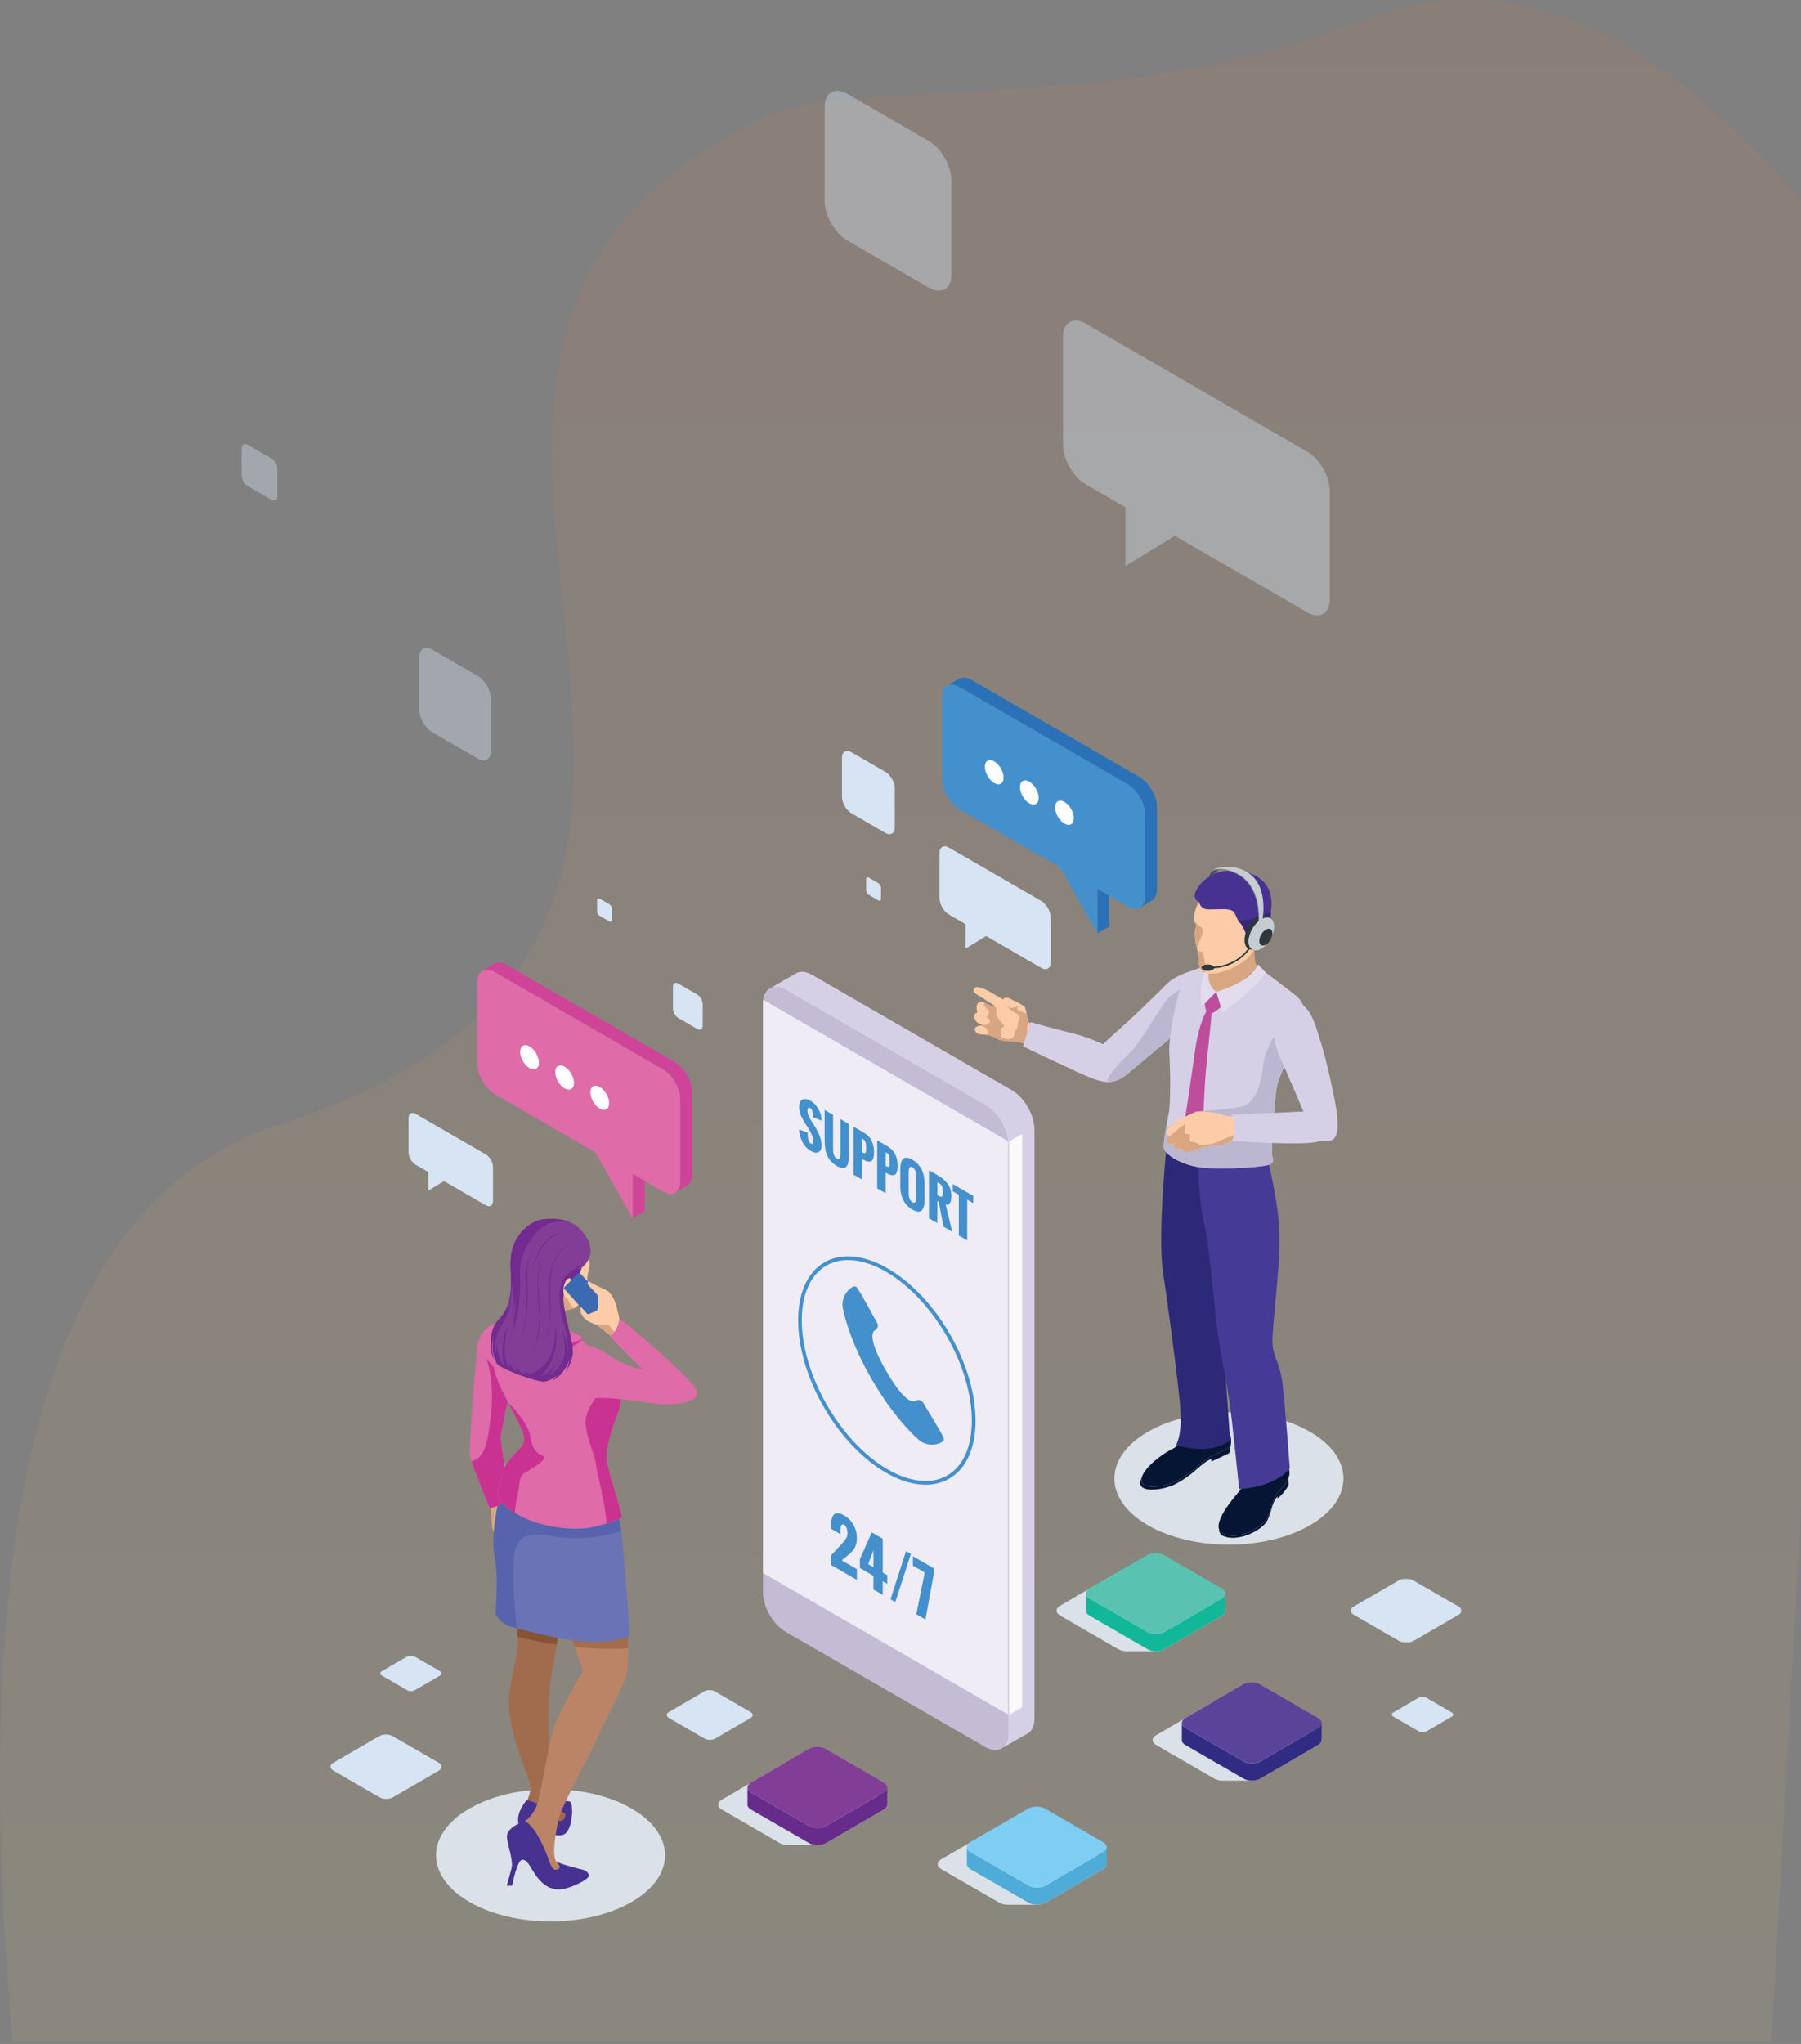 <?xml version="1.0" encoding="UTF-8"?>
<svg width="831px" height="943px" viewBox="0 0 831 943" version="1.1" xmlns="http://www.w3.org/2000/svg" xmlns:xlink="http://www.w3.org/1999/xlink">
    <rect x="0" y="0" width="831" height="943" fill="#808080" stroke="none"/>
    <!-- Generator: Sketch 52.5 (67469) - http://www.bohemiancoding.com/sketch -->
    <title>Group 17</title>
    <desc>Created with Sketch.</desc>
    <defs>
        <linearGradient x1="50%" y1="0%" x2="50%" y2="100%" id="linearGradient-1">
            <stop stop-color="#FAD961" offset="0%"></stop>
            <stop stop-color="#F76B1C" offset="100%"></stop>
        </linearGradient>
        <path d="M0.042,3.604 C0.11,4.198 0.159,4.791 0.159,5.368 L0.15,267.863 L6.049,264.373 L6.047,0.05 L0.042,3.604 Z" id="path-2"></path>
        <linearGradient x1="50.005%" y1="-18.888%" x2="50.005%" y2="52.219%" id="linearGradient-4">
            <stop stop-color="#BBBDBF" offset="0%"></stop>
            <stop stop-color="#ECEDEE" offset="100%"></stop>
        </linearGradient>
        <polygon id="path-5" points="0.048 0.644 51.313 0.644 51.313 30.373 0.048 30.373"></polygon>
    </defs>
    <g id="Page-1" stroke="none" stroke-width="1" fill="none" fill-rule="evenodd">
        <g id="Artboard" transform="translate(-1089, -20662)">
            <g id="Group-17" transform="translate(1089, 20662)">
                <path d="M733.599,422.969 C837.441,389.662 878.242,248.672 856,1.70530257e-12 L44.467,1.70530257e-12 L0,809.953 C80.005,921.738 157.953,962.559 233.844,932.414 C347.68,887.197 465.733,907.633 507.227,888.594 C744.723,779.621 443.5,516.016 733.599,422.969 Z" id="Path-23-Copy-3" fill="url(#linearGradient-1)" opacity="0.08" transform="translate(430.943, 471.009) scale(-1, -1) translate(-430.943, -471.009) "></path>
                <g id="Group-251" transform="translate(111.5, 41)">
                    <g id="Group-147" transform="translate(89, 358.456)">
                        <path d="M366.538,313.178 C353.013,313.178 339.49,310.2 329.17,304.241 C308.533,292.327 308.533,273.009 329.17,261.093 C339.49,255.136 353.013,252.157 366.538,252.157 C380.063,252.157 393.588,255.136 403.906,261.093 C424.544,273.009 424.544,292.327 403.906,304.241 C393.588,310.2 380.063,313.178 366.538,313.178" id="Fill-1" fill="#DAE1E8"></path>
                        <path d="M53.527,487 C40.002,487 26.478,484.02 16.159,478.064 C-4.479,466.147 -4.479,446.83 16.159,434.912 C26.478,428.956 40.002,425.978 53.527,425.978 C67.052,425.978 80.577,428.956 90.895,434.912 C111.532,446.83 111.532,466.147 90.895,478.064 C80.577,484.02 67.052,487 53.527,487" id="Fill-3" fill="#DAE1E8"></path>
                        <path d="M41.207,433.838 C41.207,433.838 45.412,428.137 43.921,422.932 C42.436,417.728 32.645,396.032 34.504,382.146 C36.364,368.262 38.517,364.282 38.471,358.089 C38.422,351.893 36.489,344.09 36.489,344.09 L57.56,347.32 C57.56,347.32 56.816,358.84 55.329,366.031 C53.843,373.22 52.234,381.895 52.85,399.377 C53.472,416.858 53.547,431.58 54.244,433.838 C54.942,436.101 58.763,435.822 59.67,435.822 C60.573,435.822 63.172,438.97 59.67,441.093 C56.166,443.229 41.207,433.838 41.207,433.838" id="Fill-5" fill="#A16C4E"></path>
                        <path d="M42.435,431.181 C42.435,431.181 36.597,437.554 39.21,443.318 C41.825,449.072 48.578,445.467 53.187,446.619 C57.795,447.774 60.558,447.999 62.248,443.546 C63.939,439.091 63.705,432.559 62.634,431.868 C61.559,431.181 58.793,431.333 57.566,432.794 C56.336,434.251 55.642,436.021 55.642,436.021 C55.642,436.021 60.327,436.175 60.404,438.012 C60.483,439.861 58.178,441.544 56.258,440.241 C54.337,438.935 48.964,431.642 42.435,431.181" id="Fill-7" fill="#473191"></path>
                        <path d="M41.207,442.857 L41.666,440.707 C41.666,440.707 45.488,438.475 47.417,432.794 C49.347,427.11 52.576,403.996 55.796,395.627 C59.025,387.257 68.622,371.435 68.622,371.435 C68.622,371.435 63.4,356.843 60.867,350.473 L89.355,347.32 C89.355,347.32 89.51,369.591 88.588,373.356 C87.668,377.117 78.223,395.472 74.461,403.689 C70.695,411.905 58.561,434.121 57.411,439.252 C56.257,444.39 53.405,457.725 56.79,460.001 C60.174,462.283 63.017,463.588 60.174,465.127 C57.336,466.664 47.427,462.283 46.426,456.489 C45.43,450.686 41.207,442.857 41.207,442.857" id="Fill-9" fill="#BB8467"></path>
                        <path d="M41.667,440.707 C41.667,440.707 32.682,443.47 33.451,448.46 C34.218,453.453 36.442,459.057 35.6,462.439 C34.756,465.818 33.402,470.501 33.402,470.501 L35.752,470.501 C35.752,470.501 37.984,458.751 40.365,458.522 C42.741,458.288 43.818,461.284 46.427,465.204 C49.04,469.12 52.65,472.271 57.26,472.271 C61.866,472.271 69.006,468.505 70.543,467.048 C72.078,465.587 70.312,463.516 68.313,463.13 C66.319,462.747 57.487,460.366 56.258,459.368 C56.258,459.368 58.717,461.976 57.26,462.747 C55.796,463.516 54.492,463.822 52.956,459.291 C51.421,454.758 46.739,443.241 41.667,440.707" id="Fill-11" fill="#473191"></path>
                        <path d="M46.427,465.203 C48.287,467.989 50.657,470.382 53.527,471.532 C49.188,468.307 45.903,462.546 44.275,459.751 C42.05,455.911 35.985,450.227 35.985,450.227 C35.242,449.347 34.347,448.807 33.453,448.473 C34.223,453.459 36.442,459.059 35.6,462.438 C34.756,465.818 33.402,470.502 33.402,470.502 L35.752,470.502 C35.752,470.502 37.984,458.75 40.365,458.522 C42.741,458.289 43.818,461.285 46.427,465.203" id="Fill-13" fill="#473191"></path>
                        <path d="M60.867,350.473 C61.858,352.964 63.261,356.713 64.598,360.354 C72.383,361.187 80.845,361.572 89.288,361.024 C89.407,354.245 89.355,347.32 89.355,347.32 L60.867,350.473" id="Fill-15" fill="#A26D4F"></path>
                        <path d="M38.375,355.725 C42.952,356.851 49.204,358.205 56.405,359.295 C57.177,353.274 57.561,347.321 57.561,347.321 L36.489,344.09 C36.489,344.09 37.97,350.077 38.375,355.725" id="Fill-17" fill="#885234"></path>
                        <path d="M81.728,288.604 C83.714,295.674 85.872,303.643 86.543,309.882 C87.199,316.001 89.663,345.95 89.926,354.315 C89.926,354.315 91.624,356.799 76.989,357.974 C62.35,359.152 34.513,350.785 34.513,350.785 C34.513,350.785 29.989,349.384 28.19,344.946 C29.459,325.795 28.321,323.527 27.322,315.76 C26.454,309.003 28.665,294.417 31.722,284.461 C53.945,295.428 71.111,292.834 81.728,288.604" id="Fill-19" fill="#6973B6"></path>
                        <path d="M81.728,288.604 C71.111,292.834 53.945,295.428 31.722,284.461 C28.665,294.417 26.454,309.003 27.322,315.76 C28.321,323.527 29.459,325.795 28.19,344.946 C29.989,349.384 34.513,350.785 34.513,350.785 C34.513,350.785 35.781,351.167 37.901,351.749 C37.172,344.237 36.004,330.749 36.351,324.495 C36.846,315.573 36.07,305.678 53.916,309.17 C65.829,311.502 77.977,309.457 86.139,306.966 C85.221,301.27 83.418,294.615 81.728,288.604" id="Fill-21" fill="#5763AC"></path>
                        <path d="M31.408,280.192 L29.859,263.243 L32.882,245.468 C30.8,241.375 28.926,237.417 28.11,234.477 C25.887,226.502 25.364,215.001 33.203,210.298 C33.203,210.298 21.575,211.734 20.404,220.83 C19.234,229.926 18.422,249.374 18.063,255.318 C17.701,261.263 16.621,271.258 17.071,274.05 C17.522,276.842 25.876,293.679 26.247,297.279 C26.563,300.347 26.029,304.576 27.134,306.824 C27.504,298.197 29.075,287.091 31.408,280.192" id="Fill-23" fill="#EFA881"></path>
                        <path d="M17.152,274.409 C18.116,278.041 25.893,293.81 26.247,297.279 C26.563,300.347 26.272,304.818 27.379,307.068 C27.746,298.442 30.87,287.256 33.203,280.359 L29.858,263.243 L32.882,245.468 C30.82,241.418 28.969,237.502 28.137,234.57 L24.005,227.403 C24.005,227.403 27.427,236.049 27.427,240.011 C27.427,243.971 24.998,260.721 24.455,264.775 C23.917,268.827 24.998,269.188 23.421,271.661 C22.19,273.597 19.57,274.254 17.152,274.409" id="Fill-25" fill="#D8A781"></path>
                        <path d="M36.351,215.051 L33.203,210.298 C33.203,210.298 21.011,209.651 19.662,222.56 C18.31,235.471 16.032,268.467 16.201,271.422 C16.37,274.377 25.484,296.4 25.484,296.4 C25.484,296.4 32.488,294.542 34.682,292.771 L30.376,263.77 L34.85,240.92 L36.351,215.051" id="Fill-27" fill="#DF6BA8"></path>
                        <path d="M25.484,296.4 C25.484,296.4 19.389,281.665 17.075,274.687 C22.992,273.142 24.532,267.177 26.1,252.7 C27.745,237.524 24.005,227.402 24.005,227.402 L32.152,236.906 L34.928,239.575 L34.851,240.92 L30.377,263.769 L34.682,292.771 C32.489,294.541 25.484,296.4 25.484,296.4" id="Fill-29" fill="#CA3292"></path>
                        <path d="M86.518,300.63 C83.335,302.055 77.821,304.234 71.703,305.345 C63.211,306.891 40.277,305.449 28.77,291.401 C29.893,284.685 31.512,278.6 33.465,275.641 C38.042,268.715 42.092,268.586 41.177,263.226 C40.263,257.867 30.328,242.447 28.11,234.477 C25.887,226.502 25.364,215.001 33.203,210.298 L41.57,211.08 C41.57,211.08 35.576,213.199 46.684,216.464 C57.793,219.734 61.173,216.699 65.748,216.699 C65.748,216.699 74.801,223.843 77.684,231.421 C80.56,238.991 89.676,239.596 84.286,253.346 C82.856,256.996 79.051,267.402 79.313,273.152 C79.516,277.577 83.906,289.713 86.518,300.63" id="Fill-31" fill="#DF6BA8"></path>
                        <path d="M66.978,216.699 C66.978,216.699 55.369,211.086 46.837,210.298 C41.013,209.758 39.07,210.879 39.07,210.879 C39.07,210.879 32.131,219.095 44.304,222.82 C60.281,227.711 68.497,218.123 68.497,218.123 L66.978,216.699" id="Fill-33" fill="#CA3292"></path>
                        <path d="M66.978,216.699 C66.978,216.699 55.369,211.086 46.837,210.298 C41.013,209.758 39.07,210.879 39.07,210.879 C39.07,210.879 32.235,216.486 44.304,220.533 C56.371,224.586 68.497,218.123 68.497,218.123 L66.978,216.699" id="Fill-35" fill="#DF6BA8"></path>
                        <path d="M28.77,291.401 C29.893,284.686 31.512,278.6 33.465,275.641 C38.042,268.715 42.092,268.586 41.177,263.227 C40.66,260.201 37.272,253.971 34.018,247.683 C37.406,250.921 43.639,258.186 44.234,263.511 C44.234,263.511 44.84,270.1 49.2,271.753 C53.554,273.405 45.949,277.291 41.359,280.245 C38.926,281.814 39.378,285.12 38.814,287.681 C37.983,291.464 37.281,294.962 37.067,298.528 C33.973,296.625 31.129,294.281 28.77,291.401" id="Fill-37" fill="#CA3292"></path>
                        <path d="M56.665,222.185 C56.665,222.185 56.077,212.69 57.495,209.176 C58.905,205.662 60.132,205.082 61.731,204.71 C62.967,204.424 65.502,205.133 68.366,199.417 C71.233,193.704 70.151,191.266 70.636,188.831 C71.118,186.399 71.851,184.697 71.438,182.342 C71.026,179.986 70.244,171.207 63.335,168.215 C56.428,165.223 47.993,165.739 43.376,168.405 C38.763,171.072 35.128,177.287 35.163,183.753 C35.195,190.221 38.721,194.253 38.775,198.659 C38.83,203.063 36.117,208.476 33.482,211.888 C30.843,215.299 36.331,220.105 40.082,221.852 C48.465,225.754 56.665,222.185 56.665,222.185" id="Fill-39" fill="#FCCCA8"></path>
                        <path d="M61.435,198.989 C61.056,194.555 61.225,190.144 61.225,190.144 L53.235,196.158 C53.235,196.158 53.843,212.454 49.166,219.535 C48.213,220.977 48.16,222.369 48.659,223.676 C53.291,223.65 56.666,222.186 56.666,222.186 C56.666,222.186 56.077,212.69 57.495,209.177 C58.906,205.662 60.132,205.082 61.731,204.71 C62.334,204.57 63.246,204.667 64.351,204.142 C63.062,203.05 61.636,201.343 61.435,198.989" id="Fill-41" fill="#D8A781"></path>
                        <path d="M63.168,220.648 C61.204,207.842 56.9,198.53 61.441,193.953 L62.5,192.381 C62.598,192.362 63.095,194.147 64.535,193.758 C65.257,193.562 66.205,189.674 67.052,187.45 C67.258,186.915 67.548,186.222 67.881,185.472 C67.881,185.472 64.133,189.348 62.184,190.773 L61.806,190.365 C61.806,190.365 68.539,184.741 70.857,180.144 C70.857,180.144 66.063,186.116 63.101,187.79 C60.139,189.466 56.61,191.358 57.91,200.101 C58.933,207.024 63.012,218.584 62.745,226.379 C63.266,224.481 63.459,222.533 63.168,220.648" id="Fill-43" fill="#6D2D3D"></path>
                        <path d="M68.269,168.84 C65.579,165.568 60.904,161.946 50.28,163.074 C45.156,163.616 41.025,167.549 38.974,170.362 C36.677,173.514 34.584,178.037 35.119,187.098 C35.654,196.153 35.172,203.815 29.305,209.66 C26.04,212.909 24.442,222.117 27.426,227.694 C26.414,224.589 25.857,220.362 27.725,215.914 L27.779,215.777 L27.725,215.914 C27.358,216.87 25.306,222.853 28.745,229.566 C29.354,230.226 30.059,230.793 30.888,231.221 C38.579,235.188 48.486,238.152 50.695,237.943 C52.425,237.779 54.766,236.579 56.966,234.692 C55.64,236.341 54.429,237.363 54.429,237.363 C59.034,235.354 61.429,230.088 62.418,227.265 C61.864,230.682 60.564,233.549 60.564,233.549 C60.564,233.549 63.59,228.638 63.783,224.707 C63.976,220.775 62.003,214.355 62.003,214.355 L62.003,214.359 C59.982,204.783 57.682,197.743 61.441,193.953 L62.5,192.38 C62.598,192.361 63.095,194.146 64.536,193.758 C65.257,193.561 66.205,189.674 67.052,187.449 C67.258,186.914 67.549,186.222 67.881,185.471 C76.914,177.965 68.269,168.84 68.269,168.84" id="Fill-45" fill="#823E97"></path>
                        <path d="M70.282,180.949 C68.318,184.249 64.859,185.06 60.826,188.877 C56.795,192.694 56.873,201.824 59.347,210.138 C61.821,218.45 61.565,225.232 61.565,225.232 C61.245,218.038 58.178,212.01 58.178,212.01 C58.178,212.01 61.312,220.746 59.624,226.679 C57.933,232.615 52.627,235.368 52.627,235.368 C54.628,233.248 56.397,229.007 56.397,229.007 C53.112,234.29 49.093,235.573 49.093,235.573 C59.185,224.736 55.715,212.137 55.715,212.137 C56.212,233.832 42.579,234.661 42.579,234.661 L43.682,232.537 C42.93,233.35 41.137,234.727 39.904,233.896 C38.673,233.068 37.756,230.268 37.756,230.268 L37.644,233.271 C36.317,232.53 34.664,229.37 34.664,229.37 L34.569,231.891 C30.15,225.433 33.957,211.936 33.957,211.936 C29.426,222.43 32.152,230.657 32.152,230.657 C28.665,227.458 28.935,220.253 28.935,220.253 C28.104,223.228 28.734,225.535 28.734,225.535 C28.02,223.766 26.95,219.095 30.988,212.091 C35.027,205.089 35.515,200.538 35.515,200.538 C34.552,203.449 33.321,205.507 33.321,205.507 C36.446,198.467 35.284,192.114 35.284,192.114 C35.275,199.004 34.055,204.926 29.305,209.66 C26.041,212.909 24.442,222.117 27.426,227.695 C26.414,224.59 25.858,220.362 27.725,215.915 L27.779,215.777 L27.725,215.915 C27.358,216.871 25.306,222.853 28.745,229.566 C29.354,230.227 30.059,230.794 30.888,231.221 C38.58,235.189 48.486,238.153 50.695,237.943 C52.425,237.779 54.766,236.579 56.966,234.692 C55.64,236.341 54.429,237.363 54.429,237.363 C59.034,235.354 61.429,230.088 62.418,227.265 C61.864,230.682 60.564,233.549 60.564,233.549 C60.564,233.549 63.591,228.639 63.783,224.707 C63.976,220.775 62.003,214.355 62.003,214.355 L62.003,214.359 C59.982,204.783 57.682,197.744 61.441,193.953 L62.5,192.381 C62.599,192.361 63.095,194.147 64.536,193.758 C65.257,193.562 66.205,189.674 67.052,187.45 C67.258,186.915 67.549,186.222 67.881,185.472 L65.007,186.856 C68.459,184.468 70.282,180.949 70.282,180.949" id="Fill-47" fill="#732B90"></path>
                        <path d="M62.268,199.488 C62.009,199.901 59.037,200.151 59.534,195.032 C60.03,189.913 63.461,188.716 63.378,192.458 C63.297,196.202 62.268,199.488 62.268,199.488" id="Fill-49" fill="#FCCCA8"></path>
                        <path d="M50.279,163.074 C45.156,163.616 41.025,167.55 38.974,170.363 C36.677,173.514 34.584,178.037 35.119,187.098 C35.223,188.875 35.291,190.596 35.281,192.262 C35.794,193.977 36.206,195.407 36.357,196.298 C36.957,199.864 35.476,208.24 35.476,208.24 C36.482,205.958 37.119,200.362 37.119,200.362 C37.854,203.564 35.74,214.276 35.74,214.276 C37.923,210.519 39.9,201.434 39.459,188.86 C39.016,176.288 47.283,168.332 50.458,166.321 C56.009,162.798 61.982,164.203 61.989,164.206 C59.186,163.098 55.435,162.524 50.279,163.074" id="Fill-51" fill="#732B90"></path>
                        <path d="M47.433,175.443 C47.434,175.443 46.869,175.934 46.108,176.976 C45.347,178.015 44.386,179.622 43.714,181.736 C43.376,182.79 43.112,183.967 42.965,185.23 C42.812,186.492 42.826,187.838 42.846,189.238 C42.894,192.038 42.996,195.046 42.979,198.069 C42.976,204.115 42.455,210.131 41.172,214.427 C40.557,216.578 39.765,218.275 39.091,219.381 C38.417,220.489 37.906,221.03 37.918,221.034 C37.906,221.03 38.405,220.459 39.048,219.315 C39.69,218.176 40.424,216.446 40.98,214.28 C41.547,212.118 41.95,209.537 42.188,206.765 C42.43,203.991 42.517,201.024 42.528,198.069 C42.541,195.113 42.473,192.142 42.468,189.347 C42.472,187.951 42.468,186.584 42.645,185.299 C42.815,184.018 43.104,182.822 43.47,181.751 C44.2,179.61 45.223,177.997 46.029,176.963 C46.843,175.924 47.434,175.443 47.433,175.443" id="Fill-53" fill="#732B90"></path>
                        <path d="M44.234,226.266 C44.229,226.266 45.384,223.74 46.598,219.735 C47.194,217.734 47.804,215.362 48.16,212.765 C48.334,211.467 48.445,210.112 48.412,208.741 C48.366,207.375 48.219,205.951 48.119,204.542 C47.658,198.89 47.314,193.271 47.604,189.08 C47.74,186.986 48.04,185.259 48.414,184.1 C48.783,182.933 49.209,182.364 49.2,182.363 C49.206,182.364 48.799,182.961 48.473,184.152 C48.139,185.332 47.9,187.079 47.825,189.177 C47.658,193.382 48.117,198.965 48.565,204.504 C48.667,205.896 48.805,207.272 48.845,208.665 C48.865,210.055 48.744,211.418 48.549,212.722 C48.16,215.334 47.493,217.713 46.839,219.721 C45.511,223.734 44.229,226.266 44.234,226.266" id="Fill-55" fill="#732B90"></path>
                        <path d="M60.99,168.785 C61.001,168.785 59.354,168.768 57.137,169.689 C56.033,170.145 54.807,170.832 53.635,171.76 C52.459,172.687 51.342,173.849 50.368,175.138 C48.412,177.714 47.11,180.68 46.312,182.937 C45.511,185.196 45.151,186.751 45.142,186.746 C45.151,186.749 45.408,185.144 46.112,182.816 C46.813,180.503 48.044,177.45 50.01,174.863 C50.983,173.576 52.137,172.41 53.358,171.493 C54.578,170.573 55.862,169.91 57.008,169.497 C59.32,168.651 61.006,168.785 60.99,168.785" id="Fill-57" fill="#732B90"></path>
                        <path d="M64.807,173.421 C64.808,173.425 64.033,173.654 62.804,174.332 C61.584,175.008 59.901,176.15 58.306,177.96 C56.71,179.751 55.274,182.24 54.468,185.153 C54.062,186.605 53.8,188.153 53.673,189.742 C53.541,191.338 53.454,192.966 53.425,194.599 C53.349,197.867 53.558,201.118 53.587,204.169 C53.623,207.224 53.337,210.065 52.843,212.44 C52.359,214.816 51.754,216.737 51.312,218.067 C50.863,219.398 50.571,220.141 50.577,220.142 C50.571,220.141 50.847,219.37 51.256,218.011 C51.665,216.648 52.219,214.689 52.642,212.298 C53.072,209.91 53.289,207.083 53.2,204.063 C53.131,201.044 52.9,197.815 52.972,194.591 C53.002,192.98 53.093,191.367 53.237,189.78 C53.373,188.19 53.645,186.626 54.074,185.157 C54.908,182.209 56.414,179.684 58.072,177.884 C59.728,176.064 61.476,174.938 62.74,174.286 C64.01,173.633 64.808,173.425 64.807,173.421" id="Fill-59" fill="#732B90"></path>
                        <path d="M79.313,273.152 C79.051,267.403 82.856,256.996 84.286,253.347 C87.604,244.877 85.422,241.395 82.584,238.202 L80.811,237.954 C80.811,237.954 68.474,249.469 69.707,258.068 C70.941,266.667 73.902,271.356 74.519,276.291 C75.036,280.427 79.108,295.748 79.318,303.392 C82.237,302.446 84.747,301.422 86.518,300.63 C83.906,289.714 79.516,277.577 79.313,273.152" id="Fill-61" fill="#CA3292"></path>
                        <path d="M67.297,188.075 C66.99,187.737 66.478,187.726 66.157,188.05 L60.083,194.212 C59.765,194.536 59.753,195.08 60.058,195.419 L73.977,210.818 C74.283,211.157 74.795,211.167 75.115,210.843 L81.188,204.681 C81.508,204.357 81.521,203.814 81.214,203.476 L67.297,188.075" id="Fill-63" fill="#3C6AB2"></path>
                        <path d="M75.027,205.053 C75.027,205.053 71.542,206.852 70.639,206.891 L67.561,203.488 C67.561,203.488 66.518,205.75 68.765,208.285 C71.011,210.821 73.348,211.023 74.797,211.855 C76.244,212.687 78.595,214.78 79.647,215.504 C80.697,216.228 82.594,218.123 82.594,218.123 C82.594,218.123 85.134,219.258 86.511,217.483 C87.887,215.71 86.354,210.983 86.354,210.983 L85.351,209.08 C85.351,209.08 84.302,204.664 83.939,203.144 C83.578,201.623 82.879,199.976 81.758,198.239 C80.634,196.5 79.535,195.833 78.086,195.216 C76.635,194.601 72.939,192.706 72.939,192.706 L71.045,191.628 C71.045,191.628 69.993,192.656 71.26,193.851 C72.529,195.046 74.736,197.535 75.152,197.994 C75.566,198.451 75.22,201.224 75.392,202.635 C75.566,204.048 75.027,205.053 75.027,205.053" id="Fill-65" fill="#FCCCA8"></path>
                        <path d="M84.516,217.074 L80.252,211.691 C80.252,211.691 76.938,211.854 73.943,211.457 C74.25,211.58 74.542,211.707 74.798,211.854 C76.244,212.687 78.596,214.78 79.647,215.504 C80.697,216.228 82.595,218.123 82.595,218.123 C82.595,218.123 84.021,218.76 85.314,218.333 L85.352,218.315 L84.516,217.074" id="Fill-67" fill="#D8A781"></path>
                        <path d="M66.898,258.561 C69.722,258.432 67.899,246.251 75.113,245.544 C82.326,244.839 104.072,248.867 107.836,248.474 C111.6,248.083 122.986,247.889 120.792,241.93 C118.594,235.97 85.287,208.576 85.287,208.576 C85.287,208.576 85.223,213.988 80.832,217.203 L96.1,232.455 C96.1,232.455 89.332,231.25 83.004,227.403 C77.916,224.31 73.517,221.035 68.498,221.035 C63.479,221.035 61.902,234.244 61.429,243.497 C60.96,252.75 58.351,258.953 66.898,258.561" id="Fill-69" fill="#DF6BA8"></path>
                        <path d="M282.156,74.982 L274.038,72.18 C274.038,72.18 272.817,66.148 272.406,65.217 C271.992,64.287 265.998,61.6 265.345,61.188 C264.694,60.774 262.662,60.566 262.383,61.669 C262.383,61.669 258.837,59.604 256.355,58.192 C253.876,56.778 249.981,54.988 249.054,56.536 C248.125,58.088 248.985,58.537 251.086,59.878 C253.189,61.223 258.421,64.53 258.421,64.53 L257.389,64.907 C257.389,64.907 253.047,62.599 252.085,62.635 C251.119,62.667 250.328,63.462 250.123,64.735 C249.912,66.009 250.533,67.627 250.533,67.627 C250.533,67.627 248.779,68.077 248.985,69.556 C249.192,71.036 249.898,71.744 250.431,72.277 C250.967,72.812 252.812,73.31 252.812,73.31 C252.812,73.31 251.878,73.825 251.294,73.825 C250.707,73.825 248.88,74.55 249.296,75.755 C249.708,76.963 250.463,77.788 252.739,77.788 C255.013,77.788 258.005,78.65 259.32,79.649 C260.624,80.648 265.068,81.026 267.1,80.991 C269.136,80.957 272.267,81.956 274.576,83.058 C276.886,84.159 278.676,85.123 278.676,85.123 L282.156,74.982" id="Fill-71" fill="#FCCCA8"></path>
                        <path d="M267.552,67.665 C267.552,67.665 269.651,68.42 269.926,69.556 C270.204,70.693 268.859,72.314 268.998,73.826 C269.135,75.343 267.619,76.482 267.619,76.482 C268.24,77.513 266.931,80.062 264.968,80.029 C263.87,80.008 262.445,79.453 261.396,78.966 C261.161,77.303 261.222,75.53 261.657,74.931 C262.486,73.794 263.795,74.69 262.178,72.864 C260.56,71.036 259.037,69.591 259.252,67.491 C259.457,65.389 258.421,64.531 258.421,64.531 L257.389,64.908 C257.389,64.908 255.445,63.875 253.868,63.201 C253.64,63.566 253.315,64.242 253.701,64.702 C254.254,65.354 256.185,66.767 255.701,68.179 C255.217,69.591 254.648,69.937 254.648,69.937 C254.648,69.937 257.08,71.036 256.078,72.415 C255.079,73.794 252.812,73.31 252.812,73.31 C252.812,73.31 252.359,73.561 251.887,73.711 C252.834,73.963 254.51,74.515 254.875,75.343 C255.39,76.513 255.353,77.631 254.717,77.969 C256.525,78.271 258.364,78.923 259.32,79.649 C260.624,80.648 265.068,81.027 267.1,80.992 C269.135,80.957 272.267,81.956 274.576,83.058 C276.886,84.159 278.676,85.124 278.676,85.124 L279.473,82.803 C276.827,80.823 273.146,76.361 273.231,75.55 C273.335,74.587 274.038,72.18 274.038,72.18 C274.038,72.18 273.612,70.072 273.177,68.154 C272.389,67.864 271.001,67.344 269.823,66.837 C268.066,66.079 269.272,64.735 269.272,64.735 C269.272,64.735 266.315,65.636 266.205,65.632 C265.345,65.584 262.273,63.601 262.273,63.601 C262.273,63.601 265.218,65.673 265.678,66.235 C266.136,66.791 267.552,67.665 267.552,67.665" id="Fill-73" fill="#D8A781"></path>
                        <path d="M347.122,68.817 C347.965,61.406 351.221,55.604 354.059,53.114 L350.467,48.141 C350.467,48.141 341.827,50.177 337.197,55.153 C334.63,57.921 319.563,72.341 316.604,74.833 C313.651,77.324 308.466,82.313 308.466,82.313 C308.466,82.313 301.692,79.052 294.848,77.39 C288.002,75.73 275.104,72.155 275.104,72.155 L271.531,83.277 C271.531,83.277 296.881,95.585 303.645,98.134 C310.407,100.681 314.728,100.219 319.606,96.109 C323.249,93.034 339.481,79.443 344.116,75.679 C344.057,71.666 346.883,70.935 347.122,68.817" id="Fill-75" fill="#D6D0E7"></path>
                        <path d="M347.501,54.672 C345.816,55.975 339.164,59.848 337.69,61.915 C333.367,67.981 328.401,76.471 323.878,82.649 C319.785,88.234 311.744,93.643 310.249,99.687 C313.651,99.846 316.518,98.711 319.606,96.109 C323.248,93.034 339.481,79.444 344.116,75.679 C344.057,71.666 346.883,70.935 347.121,68.817 C347.535,65.183 348.532,61.945 349.772,59.286 C347.935,57.558 346.928,55.962 347.501,54.672" id="Fill-77" fill="#BCB7D0"></path>
                        <path d="M375.116,279.741 C375.415,282.892 372.196,287.433 371.917,287.793 C370.261,289.923 356.835,304.42 363.706,307.971 C370.578,311.524 382.124,305.423 384.551,300.271 C386.981,295.117 386.563,291.626 389.646,288.546 C391.468,286.722 393.67,284.299 394.353,281.268 C394.814,279.416 393.95,277.207 393.647,276.55 C393.278,275.756 389.67,283.095 386.028,283.622 C382.812,284.09 377.493,280.818 375.116,279.741" id="Fill-79" fill="#061534"></path>
                        <path d="M389.646,288.546 C386.563,291.625 386.981,295.116 384.551,300.271 C382.124,305.422 370.578,311.524 363.706,307.97 C362.719,307.461 362.153,306.723 361.908,305.836 C361.965,307.2 362.403,308.387 363.655,309.031 C370.154,312.396 382.054,306.706 384.352,301.83 C386.591,297.081 386.287,293.817 388.964,290.957 L389.035,291.881 C389.035,291.881 392.136,289.345 394.06,285.719 L393.919,282.669 C392.976,285.057 391.18,287.012 389.646,288.546" id="Fill-81" fill="#061534"></path>
                        <path d="M357.207,273.103 C353.09,275.484 350.315,279.813 342.073,283.982 C337.286,286.402 325.714,288.327 326.165,283.024 C326.189,282.74 326.25,282.442 326.333,282.137 C325.951,282.95 325.694,283.725 325.634,284.426 C325.182,289.73 336.752,287.803 341.538,285.386 C349.78,281.216 352.555,276.888 356.669,274.501 C357.181,274.211 357.797,273.886 358.45,273.554 L358.45,274.842 L366.663,270.99 C366.663,270.99 367.172,269.613 367.129,268.043 C366.076,268.965 360.111,271.416 357.207,273.103" id="Fill-83" fill="#061534"></path>
                        <path d="M347.394,260.037 C347.394,260.037 346.467,263.207 344.524,265.814 C343.612,267.044 341.401,268.588 340.727,268.892 C335.974,271.027 326.579,278.154 326.166,283.024 C325.715,288.327 337.287,286.402 342.073,283.982 C350.315,279.813 353.09,275.484 357.207,273.103 C360.327,271.289 366.994,268.596 367.289,267.86 C367.438,267.474 367.851,264.977 367.133,262.345 C354.388,270.057 351.467,260.883 347.394,260.037" id="Fill-85" fill="#061534"></path>
                        <path d="M362.026,154.309 L362.068,135.242 C362.068,135.242 344.958,137.464 337.848,128.508 C337.848,128.508 333.51,170.216 336.146,187.602 C338.78,204.992 342.226,231.936 343.029,239.579 C343.833,247.217 345.797,260.073 342.158,267.267 C342.158,267.267 357.617,272.46 367.1,265.1 L364.582,230.098 L362.026,154.309" id="Fill-87" fill="#2B2978"></path>
                        <path d="M352.166,136.206 C352.166,136.206 353.049,157.288 354.67,163.271 C355.998,168.17 356.676,173.489 356.838,174.716 C358.41,186.607 360.31,206.756 360.88,211.734 C362.003,221.526 365.792,240.558 366.804,247.195 C367.82,253.835 371.248,287.512 371.248,287.512 C371.248,287.512 387.484,287.083 394.626,277.918 C394.626,277.918 392.438,248.153 391.197,238.477 C389.96,228.794 387.286,227.661 386.666,220.918 C386.086,214.507 390.014,187.989 389.905,171.559 C389.789,155.129 383.696,132.641 383.696,132.641 C383.696,132.641 380.475,140.219 352.166,136.206" id="Fill-89" fill="#453B96"></path>
                        <path d="M378.587,36.064 L355.952,45.699 C355.952,45.699 355.028,57.429 360.437,58.923 C365.843,60.418 379.869,46.835 379.869,46.835 C377.495,44.063 378.587,36.064 378.587,36.064" id="Fill-91" fill="#D8A781"></path>
                        <path d="M360.727,58.123 C363.249,58.555 375.105,54.192 377.572,52.583 C380.042,50.973 383.56,49.249 383.56,49.249 C383.56,49.249 394.959,57.842 397.427,59.881 C399.896,61.92 401.935,64.602 401.397,70.291 C400.861,75.978 390.054,94.977 388.761,101.3 C387.468,107.622 386.249,130.98 386.38,132.641 C386.618,135.647 388.52,137.365 383.153,138.331 C377.788,139.296 359.383,140.368 351.198,138.759 C343.015,137.15 336.796,132.694 336.468,130.174 C336.139,127.654 338.077,117.509 338.827,113.86 C339.578,110.212 339.58,94.757 339.042,86.708 C338.506,78.658 342.608,59.448 345.268,53.204 C347.928,46.959 356.536,46.471 356.536,46.471 C356.536,46.471 351.722,56.578 360.727,58.123" id="Fill-93" fill="#D6D0E7"></path>
                        <path d="M364.582,63.542 C364.582,63.542 363.275,59.1 360.726,58.123 C358.173,57.144 355.301,61.137 355.301,61.137 C355.301,61.137 355.264,65.071 356.129,67.147 C354.458,69.893 352.06,76.318 350.736,86.433 C349.408,96.613 344.675,127.283 344.675,127.283 L349.887,134.247 L354.262,129.992 C354.262,129.992 354.84,106.981 355.887,94.869 C356.798,84.406 358.151,74.093 358.545,68.139 C360.935,67.129 364.582,63.542 364.582,63.542" id="Fill-95" fill="#BE4D9C"></path>
                        <path d="M357.577,46.471 L356.216,46.471 C352.115,54.263 354.052,64.799 354.052,64.799 L360.726,58.123 C355.276,54.505 357.577,46.471 357.577,46.471" id="Fill-97" fill="#E2DCED"></path>
                        <path d="M379.97,45.488 C379.97,45.488 377.514,53.225 360.727,58.123 L363.448,67.362 C363.448,67.362 376.954,58.956 383.56,49.249 L379.97,45.488" id="Fill-99" fill="#E2DCED"></path>
                        <path d="M359.311,7.798 C356.004,9.696 353.122,14.917 351.755,18.474 C350.389,22.031 350.356,24.134 350.443,25.014 C350.526,25.892 351.8,27.225 351.235,28.358 C350.669,29.493 350.727,32.808 351.038,34.963 C351.351,37.12 352.455,40.125 352.598,42.054 C352.736,43.981 351.999,48.802 356.878,49.625 C361.752,50.446 373.093,46.194 376.951,40.408 C380.808,34.625 385.29,29.919 385.884,22.915 C386.479,15.912 384.055,9.818 378.192,5.937 C372.331,2.056 364.703,4.705 359.311,7.798" id="Fill-101" fill="#FCCCA8"></path>
                        <path d="M354.488,39.756 C354.57,39.535 352.738,39.756 351.99,39.022 L351.99,39.017 C352.278,40.129 352.532,41.197 352.598,42.054 C352.722,43.784 352.146,47.841 355.549,49.249 C356.346,46.233 354.418,39.955 354.488,39.756" id="Fill-103" fill="#D8A781"></path>
                        <path d="M351.039,34.964 C351.185,35.993 351.519,37.213 351.836,38.419 C351.881,37.078 353.378,34.142 354.144,31.8 C355.068,28.986 353.974,28.544 352.696,27.534 C352.152,27.105 351.285,26.134 350.468,25.16 C350.661,26.036 351.772,27.288 351.236,28.359 C350.669,29.493 350.727,32.809 351.039,34.964" id="Fill-105" fill="#D8A781"></path>
                        <path d="M363.81,2.528 C355.209,4.08 350.883,10.992 350.738,13.532 C350.603,16.07 352.592,16.51 352.592,16.51 C353.021,17.846 353.85,19.426 355.465,19.883 C356.612,20.21 358.621,20.136 360.747,20.06 C364.072,19.944 367.68,19.827 368.698,21.249 C370.371,23.578 370.328,25.336 371.688,26.303 C373.05,27.271 375.073,33.056 375.121,33.54 C375.141,33.768 376.233,32.689 377.836,31.608 C379.521,30.475 381.771,29.342 383.944,29.723 C384.95,27.644 385.668,25.429 385.883,22.915 C385.938,22.256 385.957,21.609 385.961,20.97 C388.371,3.681 372.414,0.978 363.81,2.528" id="Fill-107" fill="#473191"></path>
                        <path d="M375.152,33.571 C375.133,33.571 375.122,33.56 375.121,33.54 C375.073,33.056 373.05,27.271 371.688,26.303 C371.464,26.146 371.28,25.967 371.12,25.767 C371.281,25.965 371.466,26.145 371.688,26.303 C373.05,27.271 375.073,33.056 375.121,33.54 C375.122,33.56 375.133,33.571 375.152,33.571 C375.345,33.571 376.379,32.59 377.836,31.608 C379.294,30.628 381.175,29.647 383.062,29.647 C383.356,29.647 383.65,29.671 383.944,29.723 C384.95,27.644 385.668,25.429 385.883,22.915 C385.668,25.429 384.95,27.644 383.944,29.723 C383.65,29.671 383.356,29.647 383.062,29.647 C381.175,29.647 379.294,30.628 377.836,31.608 C376.379,32.59 375.345,33.571 375.152,33.571 M385.883,22.915 C385.938,22.256 385.957,21.61 385.961,20.971 C385.957,21.612 385.938,22.256 385.883,22.915" id="Fill-109" fill="#CA9A79"></path>
                        <path d="M375.152,33.571 C375.133,33.571 375.122,33.56 375.121,33.54 C375.073,33.056 373.05,27.271 371.688,26.303 C371.466,26.145 371.281,25.965 371.12,25.767 C371.054,25.684 370.991,25.598 370.932,25.509 C373.943,25.218 381.64,24.175 385.961,20.971 C385.957,21.61 385.938,22.256 385.883,22.915 C385.668,25.429 384.95,27.644 383.944,29.723 C383.65,29.671 383.356,29.647 383.062,29.647 C381.175,29.647 379.294,30.628 377.836,31.608 C376.379,32.59 375.345,33.571 375.152,33.571" id="Fill-111" fill="#372874"></path>
                        <path d="M379.115,30.216 C379.115,30.216 381.054,27.799 383.077,28.854 C385.097,29.91 384.482,31.887 383.426,33.69 C382.375,35.491 378.591,39.492 377.224,38.261 C375.863,37.03 379.115,30.216 379.115,30.216" id="Fill-113" fill="#FCCCA8"></path>
                        <path d="M398.706,78.22 L389.101,75.972 C389.101,75.972 383.083,84.32 382.304,92.09 C381.528,99.858 378.818,109.762 372.308,111.121 C365.799,112.481 351.197,113.361 351.197,113.361 L337.461,121.129 C336.822,124.879 336.283,128.747 336.468,130.174 C336.796,132.694 343.015,137.15 351.198,138.759 C359.383,140.368 377.787,139.296 383.153,138.331 C388.519,137.365 386.618,135.647 386.38,132.641 C386.248,130.98 387.468,107.622 388.761,101.299 C389.669,96.857 395.267,86.164 398.706,78.22" id="Fill-115" fill="#BCB7D0"></path>
                        <path d="M372.607,115.588 C372.607,115.588 366.8,116.076 364.112,115.036 C361.426,113.999 354.282,112.533 350.554,113.939 C346.829,115.341 341.274,118.005 339.074,120.533 C336.705,123.256 337.784,124.678 339.308,124.678 C339.308,124.678 336.883,126.287 338.282,127.864 C338.971,128.642 341.579,127.864 341.579,127.864 C341.579,127.864 340.051,129.324 341.579,130.181 C343.102,131.039 345.122,130.375 345.122,130.375 C345.122,130.375 345.271,131.641 345.94,131.957 C347.38,132.637 350.888,131.24 353.165,130.375 C355.445,129.511 359.959,129.145 362.068,129.023 C364.176,128.901 368.491,126.377 370.699,125.958 C372.91,125.542 378.345,126.091 378.345,126.091 L372.607,115.588" id="Fill-117" fill="#FCCCA8"></path>
                        <path d="M376.594,122.882 C372.141,122.627 364.225,125.859 361.766,127.172 C359.015,128.644 352.986,129.164 352.555,128.405 C352.129,127.646 349.141,127.313 348.683,127.125 C348.222,126.934 348.43,124.752 348.683,124.324 C348.934,123.896 347.808,123.563 346.729,123.691 C345.649,123.815 346.334,120.856 346.334,119.765 C346.334,118.673 345.25,120.098 344.247,120.619 C343.254,121.143 339.5,124.678 339.308,124.678 C339.308,124.678 336.883,126.287 338.282,127.865 C338.971,128.642 341.579,127.865 341.579,127.865 C341.579,127.865 340.051,129.324 341.579,130.181 C343.102,131.039 345.122,130.375 345.122,130.375 C345.122,130.375 345.271,131.641 345.94,131.957 C347.38,132.638 350.888,131.24 353.165,130.375 C355.445,129.511 359.959,129.145 362.068,129.023 C364.176,128.901 368.491,126.377 370.699,125.958 C372.91,125.542 378.345,126.091 378.345,126.091 L376.594,122.882" id="Fill-119" fill="#D8A781"></path>
                        <path d="M367.639,114.839 C367.639,114.839 370.963,120.107 367.996,126.893 C367.996,126.893 399.784,129.227 407.502,127.275 C410.797,126.436 413.651,127.553 415.105,125.75 C417.051,123.334 416.759,119.362 416.511,115.816 C416.08,109.625 411.348,88.664 408.633,80.409 C405.919,72.153 403.592,60.9 393.354,63.183 C383.117,65.463 386.985,81.374 390.349,88.867 C393.72,96.36 400.917,113.361 400.917,113.361 L367.639,114.839" id="Fill-121" fill="#D6D0E7"></path>
                        <path d="M375.614,34.815 C375.614,31.06 378.249,26.494 381.502,24.619 C383.227,23.621 384.778,23.583 385.858,24.33 L383.806,22.847 C382.744,22.48 381.398,22.674 379.937,23.52 C376.501,25.502 373.718,30.321 373.718,34.284 C373.718,36.588 374.658,38.098 376.121,38.565 L378.203,38.95 C376.642,38.631 375.614,37.157 375.614,34.815" id="Fill-123" fill="#2D383B"></path>
                        <path d="M359.816,3.729 C360.662,2.686 361.837,1.329 363.273,1.021 L360.083,1.717 L359.082,1.98 C359.082,1.98 357.555,2.684 356.986,5.246 C358.054,4.606 358.667,4.374 359.816,3.729" id="Fill-125" fill="#4A5155"></path>
                        <path d="M357.337,5.037 C357.819,2.779 359.358,2.115 359.358,2.115 L360.358,1.853 L362.056,1.482 C362.435,1.276 362.844,1.111 363.273,1.02 L360.083,1.717 L359.083,1.98 C359.083,1.98 357.356,2.692 356.986,5.245 C357.099,5.129 357.22,5.15 357.337,5.037" id="Fill-127" fill="#949B9F"></path>
                        <path d="M369.727,3.221 C364.78,0.911 361.489,1.072 359.42,1.844 L359.136,1.955 L359.083,1.981 L359.014,2.289 C361.024,1.388 364.376,1.039 369.608,3.493 C380.866,8.767 380.279,23.455 380.125,25.698 L380.336,25.844 C380.336,25.844 382.067,8.972 369.727,3.221" id="Fill-129" fill="#949B9F"></path>
                        <path d="M373.626,2.198 C367.704,-0.562 363.073,0.587 360.589,1.233 L359.014,2.009 C361.047,1.106 364.443,0.755 369.727,3.221 C382.066,8.972 380.336,25.844 380.336,25.844 L381.784,26.122 C381.784,26.122 385.962,7.948 373.626,2.198" id="Fill-131" fill="#C6CDD1"></path>
                        <path d="M387.387,28.017 C387.387,31.771 384.75,36.336 381.501,38.212 C378.249,40.092 375.614,38.57 375.614,34.815 C375.614,31.06 378.249,26.494 381.501,24.619 C384.75,22.744 387.387,24.265 387.387,28.017" id="Fill-133" fill="#C6CDD1"></path>
                        <path d="M386.606,31.15 C386.606,33.081 385.253,35.433 383.577,36.396 C381.904,37.362 380.547,36.579 380.547,34.647 C380.547,32.719 381.904,30.369 383.577,29.403 C385.253,28.439 386.606,29.221 386.606,31.15" id="Fill-135" fill="#2D383B"></path>
                        <path d="M357.704,47.362 C357.407,47.362 357.105,47.356 356.8,47.348 L356.824,46.611 C370.096,47.04 375.584,37.84 375.639,37.748 L376.276,38.119 C376.221,38.213 370.744,47.362 357.704,47.362" id="Fill-137" fill="#2D383B"></path>
                        <path d="M359.742,46.995 C359.742,47.811 358.43,48.473 356.812,48.473 C355.195,48.473 353.883,47.811 353.883,46.995 C353.883,46.178 355.195,45.515 356.812,45.515 C358.43,45.515 359.742,46.178 359.742,46.995" id="Fill-139" fill="#2D383B"></path>
                        <path d="M151.557,63.354 C151.557,56.717 156.261,54.006 162.005,57.323 L254.159,110.523 C259.906,113.84 264.606,121.985 264.606,128.618 L264.599,400.558 C264.599,407.191 259.903,409.908 254.157,406.586 L162.005,353.389 C156.256,350.072 151.557,341.928 151.557,335.291 L151.557,63.354" id="Fill-141" fill="#C4BCD5"></path>
                        <path d="M264.599,400.558 L264.607,128.618 C264.607,121.984 259.906,113.839 254.159,110.522 L162.006,57.322 C159.228,55.72 156.705,55.535 154.827,56.511 L154.827,56.498 L167.224,49.373 C169.076,48.515 171.525,48.75 174.205,50.296 L266.358,103.497 C272.103,106.814 276.803,114.958 276.803,121.592 L276.802,393.533 C276.802,396.899 275.591,399.257 273.65,400.329 L262.106,406.913 C263.656,405.699 264.599,403.524 264.599,400.558" id="Fill-143" fill="#D6D0E7"></path>
                        <path d="M151.557,63.354 L151.557,326.27 L264.599,391.536 L264.606,128.618 C264.606,128.069 264.562,127.508 264.496,126.942 L151.663,61.799 C151.601,62.293 151.557,62.805 151.557,63.354" id="Fill-145" fill="#F0ECF5"></path>
                    </g>
                    <g id="Group-150" transform="translate(354, 482.456)">
                        <mask id="mask-3" fill="white">
                            <use xlink:href="#path-2"></use>
                        </mask>
                        <g id="Clip-149"></g>
                        <path d="M0.042,3.604 C0.11,4.198 0.159,4.791 0.159,5.368 L0.15,267.863 L6.049,264.373 L6.047,0.05 L0.042,3.604 Z" id="Fill-148" fill="url(#linearGradient-4)" mask="url(#mask-3)"></path>
                    </g>
                    <g id="Group-250" transform="translate(0, 0.456)">
                        <path d="M360.145,746.062 L360.143,481.695 L353.995,485.249 C354.063,485.843 354.113,486.435 354.113,487.014 L354.106,749.552 L360.145,746.062" id="Fill-151" fill="#FCF9FB"></path>
                        <path d="M257.227,479.646 L261.156,481.043 C261.156,481.494 261.164,481.897 261.176,482.248 C261.193,482.602 261.229,482.998 261.29,483.439 C261.349,483.881 261.43,484.261 261.534,484.578 C261.637,484.897 261.782,485.197 261.972,485.484 C262.159,485.768 262.381,485.984 262.636,486.131 C263.403,486.574 263.785,486.23 263.785,485.098 C263.785,483.548 263.03,481.568 261.518,479.161 L260.315,477.285 C259.931,476.694 259.627,476.208 259.4,475.832 C259.173,475.455 258.905,474.968 258.595,474.37 C258.287,473.774 258.044,473.231 257.873,472.739 C257.698,472.25 257.548,471.694 257.424,471.072 C257.3,470.45 257.239,469.832 257.239,469.219 C257.239,467.42 257.732,466.284 258.719,465.809 C259.706,465.332 261.015,465.567 262.646,466.51 C264.002,467.293 265.156,468.518 266.106,470.184 C267.058,471.85 267.534,473.469 267.534,475.044 L267.523,475.199 L267.523,475.567 L263.52,473.893 C263.52,473.805 263.524,473.666 263.535,473.479 C263.547,473.292 263.551,473.136 263.551,473.013 C263.551,472.718 263.533,472.426 263.498,472.133 C263.463,471.841 263.405,471.539 263.321,471.221 C263.241,470.902 263.115,470.614 262.945,470.355 C262.774,470.096 262.568,469.897 262.326,469.759 C261.901,469.512 261.582,469.52 261.368,469.782 C261.156,470.046 261.051,470.441 261.051,470.965 C261.051,471.425 261.112,471.89 261.236,472.364 C261.36,472.837 261.548,473.322 261.801,473.817 C262.053,474.311 262.285,474.734 262.497,475.087 C262.711,475.441 262.993,475.885 263.35,476.424 C263.705,476.959 263.957,477.349 264.106,477.593 C264.652,478.466 265.112,479.255 265.489,479.961 C265.866,480.666 266.22,481.423 266.554,482.232 C266.887,483.039 267.138,483.848 267.302,484.658 C267.47,485.469 267.553,486.288 267.553,487.117 C267.553,488.666 267.076,489.66 266.116,490.095 C265.158,490.529 263.996,490.351 262.625,489.56 C261.739,489.047 260.951,488.403 260.262,487.627 C259.574,486.851 259.019,486.019 258.595,485.126 C258.174,484.233 257.849,483.328 257.622,482.409 C257.393,481.49 257.263,480.571 257.227,479.646" id="Fill-153" fill="#4390CD"></path>
                        <path d="M269.012,484.562 L269.012,470.644 L272.887,472.884 L272.887,486.666 C272.887,487.455 272.892,488.028 272.899,488.389 C272.906,488.75 272.923,489.195 272.951,489.725 C272.979,490.253 273.029,490.642 273.099,490.886 C273.171,491.133 273.269,491.413 273.395,491.72 C273.516,492.031 273.679,492.28 273.877,492.468 C274.077,492.658 274.318,492.834 274.601,492.998 C274.885,493.161 275.127,493.265 275.325,493.306 C275.523,493.346 275.686,493.286 275.809,493.124 C275.934,492.964 276.031,492.799 276.104,492.635 C276.173,492.471 276.223,492.145 276.253,491.657 C276.28,491.168 276.298,490.752 276.304,490.409 C276.31,490.063 276.315,489.501 276.315,488.721 L276.315,474.865 L280.191,477.105 L280.191,491.023 C280.191,491.729 280.173,492.358 280.137,492.911 C280.1,493.465 280.035,494.022 279.934,494.58 C279.836,495.137 279.7,495.603 279.531,495.975 C279.36,496.349 279.133,496.67 278.85,496.937 C278.565,497.202 278.231,497.365 277.843,497.42 C277.456,497.475 276.99,497.426 276.443,497.276 C275.897,497.123 275.282,496.85 274.601,496.456 C273.92,496.061 273.307,495.626 272.761,495.146 C272.213,494.665 271.749,494.175 271.366,493.676 C270.982,493.175 270.648,492.627 270.365,492.031 C270.08,491.437 269.854,490.855 269.683,490.285 C269.512,489.714 269.376,489.091 269.274,488.418 C269.17,487.742 269.1,487.106 269.067,486.514 C269.03,485.918 269.012,485.268 269.012,484.562" id="Fill-155" fill="#4390CD"></path>
                        <path d="M286.291,490.145 C286.496,490.262 286.679,490.354 286.839,490.417 C286.998,490.481 287.138,490.53 287.259,490.563 C287.379,490.597 287.488,490.591 287.579,490.544 L287.807,490.417 C287.868,490.379 287.919,490.288 287.962,490.145 C288.004,490.001 288.037,489.883 288.058,489.787 C288.079,489.693 288.096,489.53 288.104,489.299 C288.116,489.066 288.121,488.878 288.121,488.735 L288.121,488.064 L288.121,487.881 C288.121,487.559 288.121,487.317 288.116,487.152 C288.111,486.985 288.101,486.769 288.079,486.502 C288.058,486.236 288.024,486.025 287.979,485.871 C287.931,485.718 287.863,485.532 287.776,485.317 C287.687,485.101 287.579,484.92 287.452,484.772 C287.322,484.624 287.162,484.466 286.967,484.296 C286.771,484.126 286.547,483.967 286.291,483.819 L286.291,490.145 Z M282.382,500.523 L282.382,478.372 L287.014,481.049 C288.682,482.014 289.895,483.251 290.656,484.766 C291.415,486.281 291.794,488.054 291.794,490.09 C291.794,491.091 291.712,491.911 291.544,492.553 C291.378,493.195 291.145,493.67 290.846,493.977 C290.548,494.286 290.166,494.45 289.696,494.47 C289.228,494.492 288.722,494.402 288.176,494.207 C287.63,494.008 286.998,493.707 286.28,493.301 L286.28,502.776 L282.382,500.523 Z" id="Fill-157" fill="#4390CD"></path>
                        <path d="M297.169,496.431 C297.377,496.551 297.558,496.643 297.719,496.706 C297.877,496.77 298.018,496.819 298.14,496.851 C298.26,496.883 298.366,496.878 298.458,496.833 L298.688,496.706 C298.748,496.665 298.8,496.577 298.843,496.432 C298.884,496.289 298.917,496.17 298.938,496.076 C298.958,495.981 298.975,495.818 298.986,495.586 C298.997,495.355 299.001,495.167 299.001,495.024 L299.001,494.353 L299.001,494.167 C299.001,493.847 298.999,493.605 298.997,493.438 C298.993,493.273 298.98,493.055 298.958,492.79 C298.938,492.523 298.903,492.314 298.857,492.158 C298.81,492.004 298.745,491.82 298.655,491.606 C298.568,491.391 298.458,491.209 298.33,491.059 C298.203,490.912 298.042,490.755 297.846,490.585 C297.652,490.414 297.425,490.253 297.169,490.106 L297.169,496.431 Z M293.263,506.812 L293.263,484.662 L297.894,487.337 C299.562,488.302 300.776,489.541 301.535,491.053 C302.295,492.569 302.674,494.341 302.674,496.377 C302.674,497.378 302.59,498.199 302.425,498.841 C302.258,499.483 302.025,499.958 301.726,500.265 C301.429,500.572 301.045,500.737 300.577,500.756 C300.109,500.778 299.6,500.691 299.054,500.493 C298.508,500.296 297.876,499.995 297.16,499.589 L297.16,509.065 L293.263,506.812 Z" id="Fill-159" fill="#4390CD"></path>
                        <path d="M311.233,510.923 L311.233,501.35 C311.233,499.166 310.655,497.741 309.498,497.072 C309.151,496.87 308.856,496.802 308.615,496.863 C308.374,496.925 308.196,497.096 308.082,497.38 C307.969,497.663 307.89,497.961 307.845,498.275 C307.797,498.588 307.773,498.947 307.773,499.349 L307.773,508.923 C307.773,511.097 308.349,512.517 309.498,513.182 C310.655,513.85 311.233,513.096 311.233,510.923 M303.898,505.673 L303.898,498.229 C303.898,492.996 305.765,491.457 309.498,493.614 C313.239,495.776 315.108,499.473 315.108,504.708 L315.108,512.043 C315.108,512.929 315.051,513.714 314.939,514.398 C314.826,515.084 314.63,515.685 314.358,516.199 C314.083,516.715 313.737,517.085 313.314,517.313 C312.892,517.54 312.358,517.603 311.713,517.5 C311.066,517.399 310.328,517.106 309.498,516.626 C308.674,516.15 307.94,515.592 307.295,514.953 C306.649,514.312 306.117,513.645 305.699,512.947 C305.279,512.25 304.932,511.491 304.66,510.673 C304.387,509.857 304.192,509.039 304.075,508.226 C303.958,507.411 303.898,506.56 303.898,505.673" id="Fill-161" fill="#4390CD"></path>
                        <path d="M321.017,509.919 L322.126,510.561 C322.423,510.732 322.679,510.765 322.89,510.659 C323.104,510.552 323.259,510.349 323.353,510.051 C323.45,509.756 323.517,509.469 323.557,509.197 C323.595,508.924 323.614,508.657 323.614,508.393 C323.614,508.13 323.6,507.851 323.566,507.554 C323.535,507.255 323.479,506.913 323.396,506.526 C323.315,506.14 323.18,505.782 322.992,505.455 C322.803,505.129 322.575,504.888 322.305,504.732 L321.017,503.987 L321.017,509.919 Z M317.141,520.614 L317.141,498.463 L321.357,500.898 C322.317,501.453 323.158,502.044 323.886,502.674 C324.614,503.303 325.25,504 325.796,504.762 C326.343,505.526 326.759,506.369 327.042,507.293 C327.326,508.214 327.468,509.206 327.468,510.264 C327.468,510.725 327.454,511.125 327.425,511.47 C327.398,511.815 327.332,512.189 327.228,512.594 C327.124,512.997 326.986,513.327 326.808,513.581 C326.63,513.835 326.374,514.039 326.042,514.19 C325.709,514.341 325.314,514.402 324.86,514.368 C326.009,519.248 327.011,523.397 327.863,526.808 L323.849,524.49 L321.655,513.021 L321.017,512.652 L321.017,522.854 L317.141,520.614 Z" id="Fill-163" fill="#4390CD"></path>
                        <polygon id="Fill-165" fill="#4390CD" points="330.906 528.569 330.906 509.766 328.096 508.142 328.096 504.793 337.539 510.251 337.539 513.598 334.782 512.004 334.782 530.81"></polygon>
                        <path d="M283.875,668.201 C283.875,669.341 283.721,670.379 283.409,671.315 C283.1,672.255 282.658,673.07 282.083,673.769 C281.513,674.47 280.96,675.057 280.43,675.539 C279.9,676.016 279.265,676.538 278.528,677.104 C277.791,677.668 277.251,678.117 276.911,678.447 L283.875,682.473 L283.875,687.447 L271.965,680.561 L271.965,676.119 L277.408,670.257 C277.724,669.911 277.986,669.612 278.194,669.359 C278.399,669.103 278.623,668.78 278.858,668.39 C279.093,668 279.274,667.582 279.392,667.134 C279.511,666.685 279.573,666.211 279.573,665.714 C279.573,665.417 279.544,665.097 279.48,664.754 C279.418,664.412 279.325,664.06 279.2,663.7 C279.075,663.344 278.903,663.009 278.685,662.706 C278.464,662.401 278.213,662.168 277.933,662.004 C277.699,661.872 277.49,661.813 277.303,661.83 C277.116,661.848 276.967,661.929 276.85,662.077 C276.735,662.227 276.635,662.416 276.553,662.645 C276.469,662.876 276.41,663.139 276.378,663.43 C276.344,663.72 276.316,664.018 276.291,664.319 C276.266,664.624 276.255,664.915 276.259,665.2 C276.265,665.487 276.266,665.746 276.266,665.988 L276.266,666.333 L271.977,663.852 L271.977,662.229 C271.977,661.28 272.043,660.45 272.175,659.735 C272.309,659.021 272.522,658.41 272.822,657.905 C273.121,657.394 273.497,657.038 273.953,656.831 C274.411,656.627 274.975,656.586 275.645,656.71 C276.316,656.835 277.078,657.142 277.932,657.636 C279.822,658.728 281.284,660.214 282.321,662.094 C283.356,663.969 283.874,666.006 283.875,668.201" id="Fill-167" fill="#4390CD"></path>
                        <path d="M289.084,680.15 L291.522,681.559 L291.522,673.798 L289.084,680.15 Z M285.257,681.964 L285.257,677.908 L290.727,665.521 L295.811,668.461 L295.811,684.039 L297.901,685.245 L297.901,689.271 L295.811,688.063 L295.811,694.343 L291.522,691.865 L291.522,685.585 L285.257,681.964 Z" id="Fill-169" fill="#4390CD"></path>
                        <polygon id="Fill-171" fill="#4390CD" points="299.378 696.406 306.552 674.179 308.79 675.473 301.603 697.69"></polygon>
                        <polygon id="Fill-173" fill="#4390CD" points="311.301 703.297 315.179 684.037 309.736 680.891 309.736 676.535 319.371 682.104 319.371 684.648 315.516 705.733"></polygon>
                        <path d="M331.172,275.455 L408.852,320.348 C413.239,322.888 416.833,329.113 416.833,334.185 L416.833,372.147 C416.833,377.219 413.239,379.294 408.852,376.758 L394.903,368.697 L394.903,389.277 L377.594,358.69 L331.172,331.859 C326.786,329.324 323.192,323.098 323.192,318.026 L323.192,280.066 C323.192,274.992 326.786,272.916 331.172,275.455" id="Fill-175" fill="#4390CD"></path>
                        <path d="M416.833,372.147 L416.833,334.185 C416.833,329.113 413.238,322.888 408.852,320.348 L331.172,275.455 C329.046,274.224 327.117,274.087 325.682,274.838 L325.679,274.834 L331.009,271.625 C332.454,270.777 334.463,270.886 336.668,272.161 L414.346,317.057 C418.733,319.594 422.322,325.82 422.322,330.892 L422.322,368.853 C422.322,371.489 421.355,373.316 419.81,374.107 L414.55,377.266 L414.55,377.264 C415.955,376.41 416.833,374.642 416.833,372.147" id="Fill-177" fill="#2B71B8"></path>
                        <polygon id="Fill-179" fill="#2B71B8" points="394.903 368.697 400.398 371.871 400.398 385.985 394.903 389.059"></polygon>
                        <path d="M375.333,331.04 C375.332,333.799 377.267,337.156 379.653,338.536 C382.04,339.914 383.978,338.796 383.978,336.038 C383.978,333.279 382.04,329.921 379.653,328.542 C377.267,327.163 375.333,328.281 375.333,331.04" id="Fill-181" fill="#FEFEFE"></path>
                        <path d="M359.125,321.672 C359.125,324.433 361.06,327.789 363.447,329.166 C365.835,330.546 367.768,329.429 367.768,326.668 C367.772,323.91 365.838,320.555 363.447,319.174 C361.06,317.796 359.125,318.915 359.125,321.672" id="Fill-183" fill="#FEFEFE"></path>
                        <path d="M342.919,312.305 C342.919,315.065 344.853,318.422 347.238,319.801 C349.627,321.181 351.561,320.063 351.561,317.304 C351.564,314.544 349.627,311.188 347.238,309.806 C344.853,308.428 342.919,309.546 342.919,312.305" id="Fill-185" fill="#FEFEFE"></path>
                        <path d="M116.763,406.957 L194.442,451.852 C198.832,454.39 202.423,460.615 202.423,465.687 L202.423,503.649 C202.423,508.72 198.832,510.796 194.442,508.26 L180.495,500.199 L180.495,520.78 L163.185,490.192 L116.763,463.361 C112.374,460.827 108.783,454.6 108.783,449.528 L108.783,411.568 C108.783,406.494 112.374,404.418 116.763,406.957" id="Fill-187" fill="#DF6BA8"></path>
                        <path d="M202.423,503.649 L202.423,465.688 C202.423,460.615 198.832,454.391 194.442,451.852 L116.763,406.957 C114.638,405.727 112.708,405.59 111.274,406.341 L111.27,406.338 L116.597,403.127 C118.046,402.28 120.054,402.388 122.258,403.664 L199.936,448.56 C204.324,451.098 207.914,457.322 207.914,462.394 L207.914,500.356 C207.914,502.99 206.946,504.819 205.402,505.609 L200.141,508.767 L200.141,508.766 C201.546,507.914 202.423,506.145 202.423,503.649" id="Fill-189" fill="#CF4498"></path>
                        <polygon id="Fill-191" fill="#CF4498" points="180.494 500.199 185.988 503.374 185.988 517.487 180.494 520.561"></polygon>
                        <path d="M160.923,462.543 C160.919,465.302 162.858,468.657 165.244,470.039 C167.629,471.417 169.567,470.299 169.567,467.539 C169.567,464.781 167.629,461.423 165.244,460.045 C162.858,458.665 160.923,459.783 160.923,462.543" id="Fill-193" fill="#FEFEFE"></path>
                        <path d="M144.715,453.176 C144.715,455.937 146.65,459.291 149.037,460.67 C151.426,462.05 153.359,460.932 153.359,458.171 C153.362,455.412 151.429,452.058 149.037,450.677 C146.65,449.299 144.715,450.416 144.715,453.176" id="Fill-195" fill="#FEFEFE"></path>
                        <path d="M128.509,443.808 C128.509,446.568 130.444,449.924 132.829,451.303 C135.217,452.684 137.152,451.564 137.152,448.806 C137.154,446.048 135.217,442.69 132.829,441.31 C130.444,439.931 128.509,441.049 128.509,443.808" id="Fill-197" fill="#FEFEFE"></path>
                        <path d="M279.752,539.891 C276.062,539.891 272.704,540.75 269.771,542.447 C254.554,551.242 254.698,580.112 270.09,606.803 C282.162,627.738 300.454,641.806 315.607,641.806 C319.301,641.806 322.661,640.944 325.597,639.246 C332.89,635.033 336.905,626.074 336.905,614.018 C336.905,601.79 332.777,587.899 325.281,574.902 C313.205,553.961 294.908,539.891 279.752,539.891 M315.607,643.535 C299.857,643.535 280.963,629.12 268.594,607.667 C252.724,580.15 252.864,550.221 268.906,540.949 C272.106,539.1 275.755,538.161 279.752,538.161 C295.506,538.161 314.402,552.579 326.776,574.036 C334.422,587.293 338.633,601.492 338.633,614.018 C338.633,626.717 334.31,636.208 326.462,640.744 C323.259,642.595 319.607,643.535 315.607,643.535" id="Fill-199" fill="#4390CD"></path>
                        <path d="M297.382,591.028 C287.71,574.254 291.96,572.506 292.141,572.4 C292.328,572.293 294.479,571.048 293.127,568.695 C291.768,566.34 285.245,554.028 283.697,552.352 C282.164,550.676 276.247,555.952 277.36,561.865 C278.463,567.765 282.158,580.021 290.725,594.877 C299.286,609.724 308.044,619.064 312.6,622.969 C317.154,626.893 324.679,624.402 323.996,622.228 C323.321,620.052 315.927,608.237 314.569,605.88 C313.21,603.527 311.057,604.77 310.87,604.878 C310.691,604.983 307.055,607.8 297.382,591.028" id="Fill-201" fill="#4390CD"></path>
                        <path d="M277,326.2 C277,328.979 278.964,332.39 281.369,333.781 L297.009,342.82 C299.412,344.208 301.382,343.072 301.382,340.292 L301.382,322.212 C301.382,319.434 299.415,316.023 297.009,314.633 L281.369,305.593 C278.964,304.203 277,305.342 277,308.121 L277,326.2" id="Fill-203" fill="#D6E4F3"></path>
                        <path d="M269,51.318 C269,57.986 273.712,66.17 279.484,69.507 L317.011,91.197 C322.778,94.528 327.504,91.802 327.504,85.131 L327.504,41.748 C327.504,35.083 322.786,26.896 317.011,23.562 L279.484,1.869 C273.712,-1.465 269,1.267 269,7.935 L269,51.318" id="Fill-203-Copy" fill="#D6E4F3" opacity="0.395"></path>
                        <path d="M199,423.942 C199,425.509 200.106,427.43 201.462,428.212 L210.272,433.304 C211.624,434.086 212.734,433.447 212.734,431.881 L212.734,421.696 C212.734,420.131 211.627,418.209 210.272,417.426 L201.462,412.334 C200.106,411.551 199,412.192 199,413.757 L199,423.942" id="Fill-205" fill="#D6E4F3"></path>
                        <path d="M82,286.102 C82,289.861 84.654,294.472 87.907,296.349 L109.048,308.567 C112.292,310.444 114.955,308.908 114.955,305.152 L114.955,280.714 C114.955,276.958 112.298,272.347 109.048,270.467 L87.907,258.249 C84.654,256.37 82,257.908 82,261.664 L82,286.102" id="Fill-205-Copy" fill="#D6E4F3" opacity="0.395"></path>
                        <path d="M164,378.971 C164,379.753 164.553,380.715 165.23,381.106 L169.636,383.652 C170.312,384.043 170.867,383.724 170.867,382.94 L170.867,377.848 C170.867,377.065 170.314,376.105 169.636,375.714 L165.23,373.167 C164.553,372.776 164,373.096 164,373.878 L164,378.971" id="Fill-207" fill="#D6E4F3"></path>
                        <path d="M0,177.775 C0,179.652 1.327,181.959 2.952,182.897 L13.523,189.006 C15.145,189.944 16.478,189.178 16.478,187.299 L16.478,175.081 C16.478,173.201 15.15,170.897 13.523,169.959 L2.952,163.847 C1.327,162.909 0,163.678 0,165.555 L0,177.775" id="Fill-207-Copy" fill="#D6E4F3" opacity="0.395"></path>
                        <path d="M288.145,369.259 C288.145,370.042 288.697,371.002 289.375,371.393 L293.78,373.939 C294.457,374.331 295.012,374.011 295.012,373.228 L295.012,368.136 C295.012,367.354 294.459,366.392 293.78,366.001 L289.375,363.454 C288.697,363.063 288.145,363.384 288.145,364.167 L288.145,369.259" id="Fill-209" fill="#D6E4F3"></path>
                        <path d="M368.922,374.187 L326.372,349.594 C323.967,348.203 322,349.34 322,352.119 L322,372.915 C322,375.694 323.967,379.103 326.368,380.491 L334.009,384.909 L334.009,396.184 L343.495,390.39 L368.922,405.086 C371.326,406.477 373.293,405.339 373.293,402.562 L373.293,381.766 C373.293,378.988 371.326,375.578 368.922,374.187" id="Fill-211" fill="#D6E4F3"></path>
                        <path d="M491.591,166.884 L389.49,107.872 C383.721,104.535 379,107.263 379,113.932 L379,163.831 C379,170.499 383.721,178.68 389.482,182.011 L407.816,192.611 L407.816,219.666 L430.576,205.764 L491.591,241.026 C497.358,244.363 502.078,241.634 502.078,234.969 L502.078,185.07 C502.078,178.404 497.358,170.221 491.591,166.884" id="Fill-211-Copy" fill="#D6E4F3" opacity="0.395"></path>
                        <path d="M112.648,491.136 L80.322,472.451 C78.495,471.395 77,472.258 77,474.37 L77,490.168 C77,492.28 78.495,494.87 80.319,495.925 L86.123,499.28 L86.123,507.847 L93.33,503.445 L112.648,514.61 C114.474,515.667 115.968,514.802 115.968,512.691 L115.968,496.893 C115.968,494.783 114.474,492.191 112.648,491.136" id="Fill-213" fill="#D6E4F3"></path>
                        <path d="M265.753,809.831 L252.251,809.831 C250.844,809.831 249.435,809.523 248.363,808.902 L221.504,793.377 C219.367,792.142 219.355,790.115 221.48,788.879 L248.165,773.355 C249.23,772.736 250.634,772.425 252.041,772.425 L265.276,772.43 C265.365,772.427 265.455,772.426 265.544,772.426 C266.949,772.426 268.357,772.736 269.426,773.355 L296.285,788.879 C298.428,790.117 298.44,792.137 296.31,793.377 L269.627,808.902 C268.564,809.521 267.159,809.831 265.753,809.831" id="Fill-215" fill="#DAE1E8"></path>
                        <path d="M296.312,785.481 L269.627,801.005 C267.501,802.24 264.012,802.246 261.867,801.005 L235.008,785.481 C233.932,784.86 233.395,784.037 233.398,783.216 C233.389,785.848 233.382,788.48 233.375,791.112 C233.373,791.933 233.91,792.756 234.986,793.379 L261.844,808.902 C263.988,810.142 267.481,810.14 269.603,808.902 L296.288,793.379 C297.347,792.763 297.875,791.952 297.878,791.144 C297.885,788.512 297.893,785.88 297.9,783.246 C297.899,784.057 297.368,784.867 296.312,785.481" id="Fill-217" fill="#672B8B"></path>
                        <path d="M296.285,780.981 C298.428,782.221 298.44,784.241 296.312,785.481 L269.627,801.005 C267.501,802.239 264.012,802.245 261.867,801.005 L235.008,785.481 C232.87,784.244 232.858,782.216 234.983,780.981 L261.667,765.458 C263.797,764.217 267.288,764.222 269.426,765.458 L296.285,780.981" id="Fill-219" fill="#823E97"></path>
                        <path d="M421.878,720.342 L408.376,720.342 C406.969,720.342 405.559,720.033 404.488,719.414 L377.63,703.89 C375.493,702.655 375.48,700.625 377.604,699.39 L404.288,683.866 C405.354,683.245 406.759,682.937 408.166,682.937 L421.399,682.941 C421.489,682.939 421.58,682.938 421.669,682.938 C423.075,682.938 424.482,683.246 425.551,683.866 L452.41,699.39 C454.553,700.629 454.565,702.65 452.436,703.89 L425.751,719.414 C424.689,720.032 423.284,720.342 421.878,720.342" id="Fill-221" fill="#DAE1E8"></path>
                        <path d="M452.436,695.991 L425.751,711.516 C423.626,712.752 420.135,712.757 417.991,711.516 L391.132,695.991 C390.056,695.37 389.52,694.548 389.522,693.727 C389.514,696.359 389.507,698.99 389.5,701.623 C389.497,702.445 390.035,703.266 391.111,703.891 L417.969,719.414 C420.113,720.654 423.605,720.649 425.728,719.414 L452.413,703.891 C453.471,703.274 454,702.464 454.002,701.656 C454.01,699.022 454.018,696.39 454.025,693.757 C454.024,694.569 453.492,695.378 452.436,695.991" id="Fill-223" fill="#11B798"></path>
                        <path d="M452.41,691.493 C454.553,692.732 454.565,694.753 452.436,695.991 L425.751,711.517 C423.626,712.751 420.135,712.756 417.991,711.517 L391.132,695.991 C388.994,694.756 388.984,692.728 391.107,691.493 L417.792,675.967 C419.922,674.728 423.413,674.731 425.551,675.967 L452.41,691.493" id="Fill-225" fill="#5AC2B1"></path>
                        <path d="M234.804,748.388 C236.122,749.148 236.129,750.391 234.821,751.152 L218.422,760.693 C217.118,761.453 214.971,761.453 213.654,760.693 L197.15,751.152 C195.835,750.394 195.828,749.147 197.133,748.388 L213.532,738.846 C214.84,738.086 216.985,738.087 218.3,738.846 L234.804,748.388" id="Fill-227" fill="#D6E4F3"></path>
                        <path d="M91.556,729.58 C92.498,730.125 92.502,731.011 91.567,731.557 L79.858,738.369 C78.926,738.91 77.395,738.911 76.452,738.369 L64.669,731.557 C63.73,731.013 63.724,730.122 64.657,729.58 L76.366,722.769 C77.302,722.227 78.832,722.229 79.771,722.769 L91.556,729.58" id="Fill-229" fill="#D6E4F3"></path>
                        <path d="M558.327,748.564 C559.269,749.108 559.273,749.994 558.339,750.54 L546.629,757.352 C545.698,757.893 544.166,757.895 543.223,757.352 L531.44,750.54 C530.501,749.996 530.495,749.106 531.428,748.564 L543.137,741.752 C544.073,741.21 545.604,741.211 546.543,741.752 L558.327,748.564" id="Fill-231" fill="#D6E4F3"></path>
                        <path d="M90.983,771.846 C92.685,772.832 92.694,774.438 91.005,775.423 L69.796,787.764 C68.105,788.743 65.331,788.748 63.627,787.764 L42.282,775.423 C40.581,774.443 40.572,772.828 42.261,771.846 L63.469,759.51 C65.161,758.523 67.937,758.527 69.636,759.51 L90.983,771.846" id="Fill-233" fill="#D6E4F3"></path>
                        <g id="Group-237" transform="translate(511.622, 686.13)">
                            <mask id="mask-6" fill="white">
                                <use xlink:href="#path-5"></use>
                            </mask>
                            <g id="Clip-236"></g>
                            <path d="M50.031,13.721 C51.733,14.706 51.741,16.312 50.052,17.297 L28.843,29.635 C27.153,30.617 24.378,30.622 22.675,29.635 L1.33,17.297 C-0.371,16.316 -0.381,14.701 1.307,13.721 L22.516,1.383 C24.209,0.396 26.985,0.4 28.683,1.383 L50.031,13.721" id="Fill-235" fill="#D6E4F3" mask="url(#mask-6)"></path>
                        </g>
                        <path d="M367.002,837.333 L353.498,837.333 C352.092,837.333 350.683,837.024 349.613,836.406 L322.753,820.881 C320.616,819.646 320.603,817.616 322.729,816.381 L349.413,800.856 C350.478,800.235 351.882,799.926 353.289,799.926 L366.524,799.931 C366.614,799.929 366.702,799.928 366.792,799.928 C368.198,799.928 369.605,800.236 370.674,800.856 L397.534,816.381 C399.677,817.621 399.687,819.641 397.559,820.881 L370.874,836.406 C369.812,837.022 368.408,837.333 367.002,837.333" id="Fill-238" fill="#DAE1E8"></path>
                        <path d="M397.559,812.982 L370.874,828.506 C368.749,829.742 365.259,829.748 363.114,828.506 L336.256,812.982 C335.18,812.36 334.642,811.539 334.645,810.716 C334.636,813.348 334.63,815.981 334.623,818.616 C334.621,819.437 335.158,820.257 336.233,820.88 L363.092,836.406 C365.236,837.644 368.728,837.641 370.852,836.406 L397.536,820.88 C398.594,820.265 399.124,819.456 399.126,818.645 C399.134,816.013 399.14,813.381 399.148,810.749 C399.146,811.56 398.616,812.367 397.559,812.982" id="Fill-240" fill="#4FABD7"></path>
                        <path d="M397.534,808.481 C399.677,809.722 399.688,811.742 397.559,812.983 L370.874,828.507 C368.75,829.741 365.259,829.747 363.114,828.507 L336.256,812.983 C334.119,811.746 334.106,809.717 336.23,808.481 L362.915,792.957 C365.044,791.718 368.536,791.721 370.674,792.957 L397.534,808.481" id="Fill-242" fill="#7ECEF3"></path>
                        <path d="M466.182,780.05 L452.681,780.05 C451.274,780.05 449.864,779.742 448.793,779.125 L421.934,763.599 C419.797,762.363 419.785,760.336 421.909,759.101 L448.594,743.575 C449.658,742.955 451.064,742.646 452.471,742.646 L465.704,742.652 C465.794,742.649 465.884,742.647 465.974,742.647 C467.38,742.647 468.787,742.957 469.855,743.575 L496.715,759.101 C498.858,760.34 498.87,762.36 496.74,763.599 L470.055,779.125 C468.994,779.739 467.589,780.05 466.182,780.05" id="Fill-244" fill="#DAE1E8"></path>
                        <path d="M496.74,755.702 L470.056,771.226 C467.931,772.463 464.439,772.466 462.295,771.226 L435.438,755.702 C434.361,755.08 433.825,754.256 433.826,753.436 C433.819,756.07 433.812,758.702 433.805,761.336 C433.802,762.154 434.339,762.977 435.415,763.599 L462.274,779.124 C464.418,780.363 467.911,780.358 470.033,779.124 L496.718,763.599 C497.776,762.985 498.305,762.173 498.307,761.363 C498.315,758.733 498.323,756.101 498.329,753.47 C498.328,754.279 497.797,755.085 496.74,755.702" id="Fill-246" fill="#2F2C82"></path>
                        <path d="M496.715,751.201 C498.858,752.441 498.87,754.463 496.74,755.702 L470.056,771.226 C467.931,772.463 464.439,772.465 462.295,771.226 L435.438,755.702 C433.3,754.467 433.288,752.436 435.413,751.201 L462.096,735.678 C464.227,734.439 467.718,734.442 469.856,735.678 L496.715,751.201" id="Fill-248" fill="#5A449A"></path>
                    </g>
                </g>
            </g>
        </g>
    </g>
</svg>